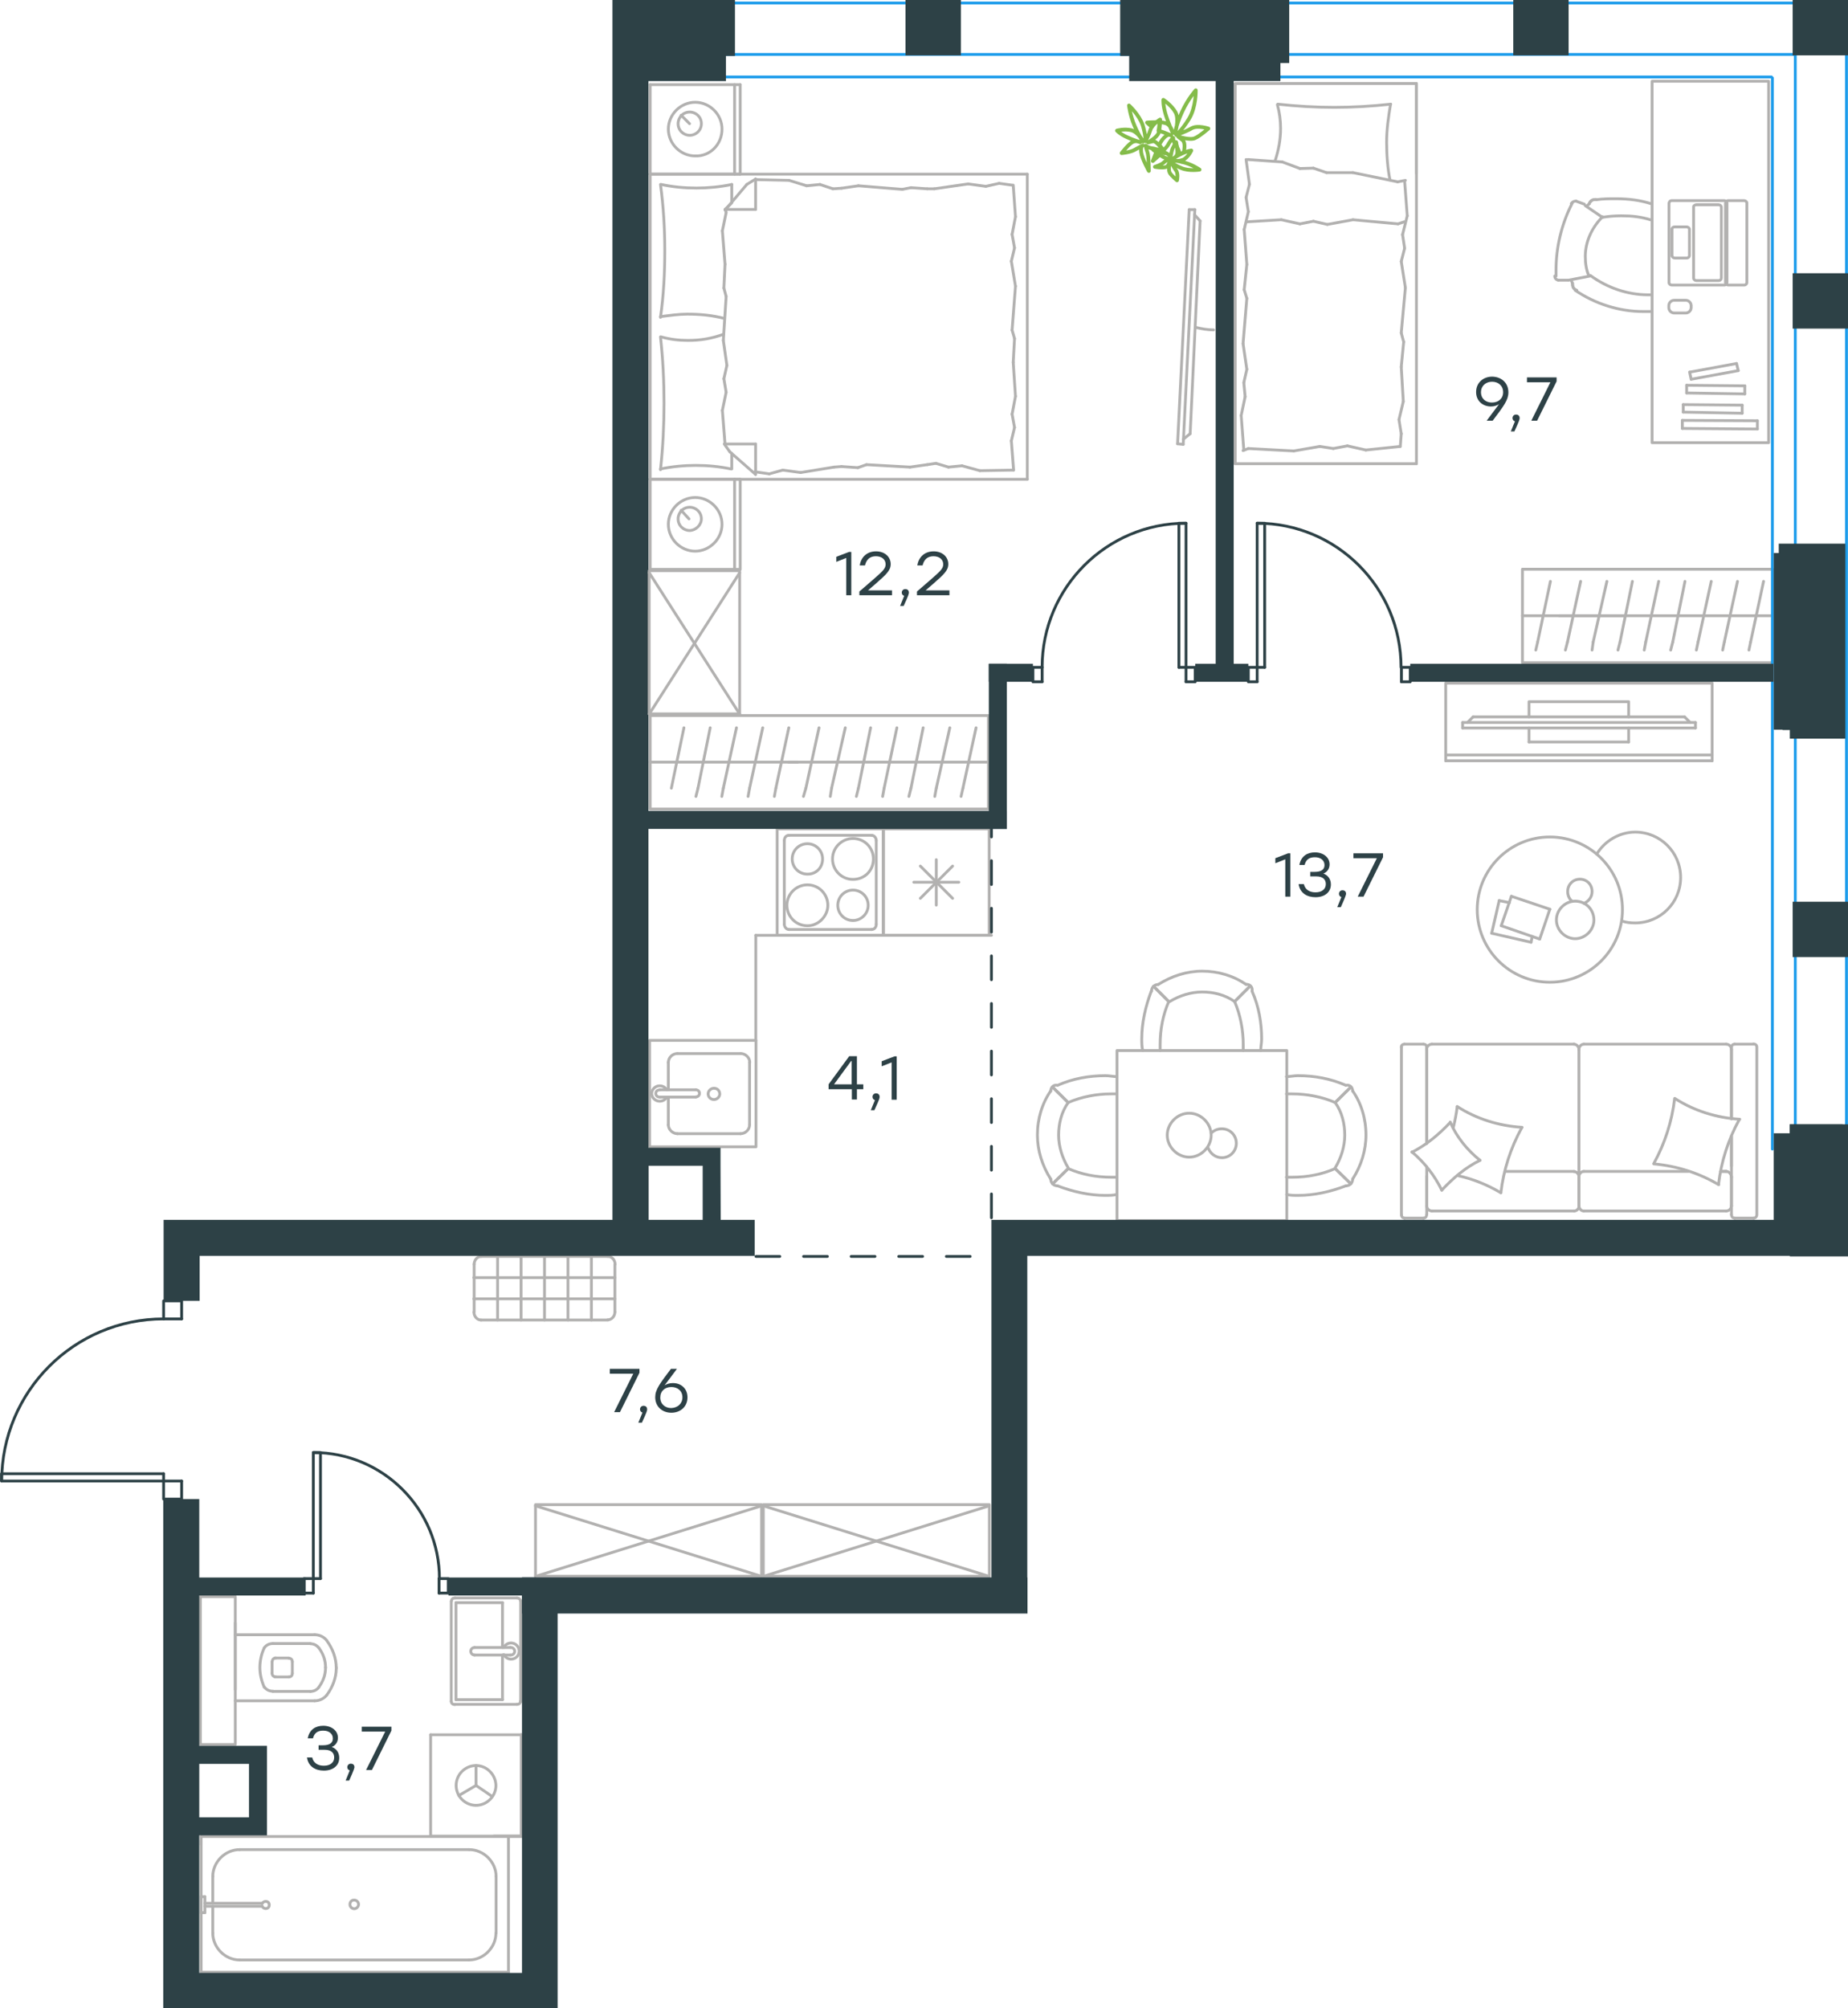 <?xml version="1.0" encoding="utf-8"?>
<!-- Generator: Adobe Illustrator 26.5.0, SVG Export Plug-In . SVG Version: 6.00 Build 0)  -->
<svg version="1.1" id="Слой_1" xmlns="http://www.w3.org/2000/svg" xmlns:xlink="http://www.w3.org/1999/xlink" x="0px" y="0px"
	 viewBox="0 0 984.9 1070" style="enable-background:new 0 0 984.9 1070;" xml:space="preserve">
<style type="text/css">
	.st0{fill:none;stroke:#B2B1B0;stroke-width:1.5;stroke-linecap:round;stroke-linejoin:round;stroke-miterlimit:22.926;}
	.st1{fill:none;stroke:#84BC4A;stroke-width:2;stroke-linecap:round;stroke-linejoin:round;stroke-miterlimit:22.926;}
	.st2{fill:none;stroke:#2D4146;stroke-width:1.5;stroke-linecap:round;stroke-linejoin:round;stroke-miterlimit:10;}
	.st3{enable-background:new    ;}
	.st4{fill:#2D4146;}
	.st5{fill:none;stroke:#1D9CEB;stroke-width:1.5;stroke-linecap:round;stroke-linejoin:round;stroke-miterlimit:22.926;}
	.st6{fill:none;stroke:#2D4146;stroke-width:1.5;stroke-linecap:round;stroke-linejoin:round;stroke-dasharray:12.684,12.684;}
</style>
<g>
	<line class="st0" x1="346.5" y1="92.8" x2="346.5" y2="45.1"/>
	<line class="st0" x1="394.5" y1="45.1" x2="394.5" y2="92.8"/>
	<line class="st0" x1="394.5" y1="92.8" x2="346.5" y2="92.8"/>
	<line class="st0" x1="346.5" y1="45.1" x2="394.5" y2="45.1"/>
	<line class="st0" x1="367.5" y1="65.9" x2="363" y2="61.4"/>
	<line class="st0" x1="391.5" y1="45.1" x2="391.5" y2="92.8"/>
	<path class="st0" d="M384.8,68.8c0-7.8-6.5-14.3-14.3-14.3s-14.3,6.5-14.3,14.3s6.5,14.3,14.3,14.3
		C378.5,83.4,384.8,76.9,384.8,68.8z"/>
	<path class="st0" d="M373.8,65.9c0-3.6-2.9-6.2-6.2-6.2c-3.6,0-6.2,2.9-6.2,6.2c0,3.6,2.9,6.2,6.2,6.2S373.8,69.5,373.8,65.9z"/>
	<line class="st0" x1="346.5" y1="255.4" x2="346.5" y2="92.8"/>
	<line class="st0" x1="390" y1="241.6" x2="390" y2="249.9"/>
	<line class="st0" x1="386.4" y1="111.6" x2="402.7" y2="111.6"/>
	<line class="st0" x1="390" y1="108.1" x2="386.4" y2="111.6"/>
	<line class="st0" x1="547.5" y1="255.4" x2="346.5" y2="255.4"/>
	<line class="st0" x1="402.7" y1="95.4" x2="402.7" y2="111.6"/>
	<line class="st0" x1="346.5" y1="92.8" x2="547.5" y2="92.8"/>
	<line class="st0" x1="402.7" y1="252.8" x2="389" y2="240.8"/>
	<line class="st0" x1="389" y1="240.8" x2="386" y2="236.6"/>
	<line class="st0" x1="390" y1="98.3" x2="390" y2="107.8"/>
	<line class="st0" x1="386.4" y1="236.6" x2="402.7" y2="236.6"/>
	<line class="st0" x1="386.4" y1="112" x2="398" y2="98.3"/>
	<line class="st0" x1="398" y1="98.3" x2="402.7" y2="95.4"/>
	<line class="st0" x1="402.7" y1="252.8" x2="402.7" y2="236.6"/>
	<line class="st0" x1="540.7" y1="180.4" x2="540" y2="193.1"/>
	<line class="st0" x1="539" y1="139.2" x2="541.2" y2="152.5"/>
	<line class="st0" x1="539.4" y1="124.9" x2="540.7" y2="132.1"/>
	<line class="st0" x1="540.7" y1="132.1" x2="539" y2="139.2"/>
	<line class="st0" x1="539.4" y1="175.9" x2="540.7" y2="180.4"/>
	<line class="st0" x1="541.2" y1="152.5" x2="539.4" y2="175.9"/>
	<line class="st0" x1="540" y1="98.7" x2="541.2" y2="115.5"/>
	<line class="st0" x1="541.2" y1="115.5" x2="539.4" y2="124.9"/>
	<line class="st0" x1="539" y1="234.9" x2="540.2" y2="250.5"/>
	<line class="st0" x1="539.4" y1="220.7" x2="540.7" y2="227.8"/>
	<line class="st0" x1="540.7" y1="227.8" x2="539" y2="234.9"/>
	<line class="st0" x1="540" y1="193.1" x2="541.2" y2="211.2"/>
	<line class="st0" x1="541.2" y1="211.2" x2="539.4" y2="220.7"/>
	<line class="st0" x1="547.5" y1="255.4" x2="547.5" y2="92.8"/>
	<path class="st0" d="M352,179.5c1.3,11.7,1.9,23.4,1.9,35.4c0,11.7-0.6,23.7-1.9,35.4"/>
	<path class="st0" d="M385.7,178.1c-6.5,2.3-12.2,3.3-19.1,3.3c-4.9,0-9.7-0.6-14.3-1.9"/>
	<path class="st0" d="M352,249.9c6.2-1.3,12.7-1.9,18.8-1.9c6.5,0,12.7,0.6,18.8,1.9"/>
	<path class="st0" d="M352,168.7c4.9-0.6,9.7-1.3,14.3-1.3c6.8,0,13.3,0.6,19.8,2.3"/>
	<line class="st0" x1="443.9" y1="100.6" x2="448.5" y2="100.3"/>
	<line class="st0" x1="429.9" y1="99" x2="437" y2="98.3"/>
	<line class="st0" x1="437" y1="98.3" x2="443.9" y2="100.6"/>
	<line class="st0" x1="402.7" y1="95.7" x2="420.5" y2="96.1"/>
	<line class="st0" x1="420.5" y1="96.1" x2="429.9" y2="99"/>
	<line class="st0" x1="485.5" y1="100" x2="494.2" y2="100.6"/>
	<line class="st0" x1="448.5" y1="100.3" x2="457.5" y2="99"/>
	<line class="st0" x1="480.9" y1="100.9" x2="485.5" y2="100"/>
	<line class="st0" x1="457.5" y1="99" x2="480.9" y2="100.9"/>
	<line class="st0" x1="494.2" y1="100.6" x2="498" y2="100.6"/>
	<line class="st0" x1="525.4" y1="99.3" x2="532.5" y2="97.7"/>
	<line class="st0" x1="532.5" y1="97.7" x2="539.7" y2="98.7"/>
	<line class="st0" x1="498" y1="100.6" x2="516" y2="98"/>
	<line class="st0" x1="516" y1="98" x2="525.4" y2="99.3"/>
	<line class="st0" x1="498.8" y1="246.9" x2="494.2" y2="247.6"/>
	<line class="st0" x1="512.7" y1="248.2" x2="505.5" y2="248.9"/>
	<line class="st0" x1="505.5" y1="248.9" x2="498.8" y2="246.9"/>
	<line class="st0" x1="540.2" y1="250.5" x2="522.2" y2="250.8"/>
	<line class="st0" x1="522.2" y1="250.8" x2="512.7" y2="248.2"/>
	<line class="st0" x1="457.2" y1="249.2" x2="448.5" y2="248.6"/>
	<line class="st0" x1="494.2" y1="247.6" x2="485" y2="248.9"/>
	<line class="st0" x1="461.8" y1="247.6" x2="457.2" y2="249.2"/>
	<line class="st0" x1="485" y1="248.9" x2="461.8" y2="247.6"/>
	<line class="st0" x1="448.5" y1="248.6" x2="444.5" y2="248.9"/>
	<line class="st0" x1="403" y1="251.5" x2="402.2" y2="251.5"/>
	<line class="st0" x1="417.2" y1="250.5" x2="410" y2="252.5"/>
	<line class="st0" x1="410" y1="252.5" x2="403" y2="251.5"/>
	<line class="st0" x1="444.5" y1="248.9" x2="426.7" y2="251.8"/>
	<line class="st0" x1="426.7" y1="251.8" x2="417.2" y2="250.5"/>
	<path class="st0" d="M352,98.3c1.6,11.7,2.3,23.4,2.3,35.4c0,11.7-0.6,23.7-2.3,35.4"/>
	<path class="st0" d="M390,98.3c-6.2,1.3-12.7,1.9-18.8,1.9c-6.5,0-12.7-0.6-18.8-1.9"/>
	<line class="st0" x1="385.8" y1="153.5" x2="386.4" y2="140.8"/>
	<line class="st0" x1="387.4" y1="194.7" x2="385.5" y2="181.4"/>
	<line class="st0" x1="387" y1="209" x2="385.8" y2="201.8"/>
	<line class="st0" x1="385.8" y1="201.8" x2="387.4" y2="194.7"/>
	<line class="st0" x1="387" y1="158" x2="385.8" y2="153.5"/>
	<line class="st0" x1="385.5" y1="181.4" x2="387" y2="158"/>
	<line class="st0" x1="386.4" y1="236.6" x2="385" y2="218.7"/>
	<line class="st0" x1="385" y1="218.7" x2="387" y2="209"/>
	<line class="st0" x1="387" y1="113.3" x2="386.8" y2="111.6"/>
	<line class="st0" x1="386.4" y1="140.8" x2="385" y2="123"/>
	<line class="st0" x1="385" y1="123" x2="387" y2="113.3"/>
	<line class="st0" x1="346.5" y1="303.4" x2="346.5" y2="255.4"/>
	<line class="st0" x1="394.5" y1="255.4" x2="394.5" y2="303.4"/>
	<line class="st0" x1="394.2" y1="303.4" x2="346.5" y2="303.4"/>
	<line class="st0" x1="346.5" y1="255.4" x2="394.2" y2="255.4"/>
	<line class="st0" x1="367.2" y1="276.5" x2="363" y2="271.9"/>
	<line class="st0" x1="391.5" y1="255.4" x2="391.5" y2="303.4"/>
	<path class="st0" d="M384.8,279.4c0-7.8-6.5-14.3-14.3-14.3s-14.3,6.5-14.3,14.3s6.5,14.3,14.3,14.3
		C378.2,293.7,384.8,287.2,384.8,279.4z"/>
	<path class="st0" d="M373.8,276.5c0-3.6-2.9-6.2-6.2-6.2c-3.6,0-6.2,2.9-6.2,6.2c0,3.6,2.9,6.2,6.2,6.2
		C370.9,282.6,373.8,279.7,373.8,276.5z"/>
</g>
<g>
	<line class="st0" x1="721.1" y1="117.1" x2="707.4" y2="119.6"/>
	<line class="st0" x1="700" y1="117.9" x2="692.8" y2="119.3"/>
	<line class="st0" x1="707.4" y1="119.6" x2="700" y2="117.9"/>
	<line class="st0" x1="748.4" y1="118.2" x2="745.1" y2="119.3"/>
	<line class="st0" x1="745.1" y1="119.3" x2="721.1" y2="117.1"/>
	<line class="st0" x1="682.9" y1="117.1" x2="664.5" y2="118.2"/>
	<line class="st0" x1="692.8" y1="119.3" x2="682.9" y2="117.1"/>
	<line class="st0" x1="664.5" y1="140.9" x2="663.1" y2="154.4"/>
	<line class="st0" x1="662.5" y1="183.1" x2="664.5" y2="196.8"/>
	<line class="st0" x1="662.9" y1="203.9" x2="663.6" y2="211.4"/>
	<line class="st0" x1="664.5" y1="196.8" x2="662.9" y2="203.9"/>
	<line class="st0" x1="663.1" y1="154.4" x2="664.5" y2="159"/>
	<line class="st0" x1="664.5" y1="159" x2="662.5" y2="183.1"/>
	<line class="st0" x1="661.5" y1="221.4" x2="662.9" y2="239.8"/>
	<line class="st0" x1="663.6" y1="211.4" x2="661.5" y2="221.4"/>
	<line class="st0" x1="664.1" y1="105.2" x2="665.3" y2="112.8"/>
	<line class="st0" x1="663.1" y1="122.3" x2="664.5" y2="140.9"/>
	<line class="st0" x1="665.3" y1="112.8" x2="663.1" y2="122.3"/>
	<line class="st0" x1="746.8" y1="195.5" x2="748.1" y2="182.2"/>
	<line class="st0" x1="749" y1="153.3" x2="746.8" y2="139.3"/>
	<line class="st0" x1="748.6" y1="132.3" x2="747.5" y2="125"/>
	<line class="st0" x1="746.8" y1="139.3" x2="748.6" y2="132.3"/>
	<line class="st0" x1="748.1" y1="182.2" x2="746.8" y2="177.4"/>
	<line class="st0" x1="746.8" y1="177.4" x2="749" y2="153.3"/>
	<line class="st0" x1="750" y1="115" x2="748.6" y2="96.6"/>
	<line class="st0" x1="747.5" y1="125" x2="750" y2="115"/>
	<line class="st0" x1="746.8" y1="231.1" x2="745.6" y2="223.6"/>
	<line class="st0" x1="746.3" y1="237.9" x2="746.8" y2="231.1"/>
	<line class="st0" x1="747.9" y1="213.9" x2="746.8" y2="195.5"/>
	<line class="st0" x1="745.6" y1="223.6" x2="747.9" y2="213.9"/>
	<line class="st0" x1="658.3" y1="247.1" x2="754.9" y2="247.1"/>
	<polyline class="st0" points="658.3,247.1 658.3,44.5 754.9,44.5 754.9,247.1 	"/>
	<line class="st0" x1="689.5" y1="240.3" x2="703.4" y2="237.9"/>
	<line class="st0" x1="710.6" y1="239" x2="718.1" y2="237.6"/>
	<line class="st0" x1="703.4" y1="237.9" x2="710.6" y2="239"/>
	<line class="st0" x1="662.5" y1="240.1" x2="665.3" y2="239"/>
	<line class="st0" x1="665.3" y1="239" x2="689.5" y2="240.3"/>
	<line class="st0" x1="727.9" y1="239.8" x2="746.3" y2="237.9"/>
	<line class="st0" x1="718.1" y1="237.6" x2="727.9" y2="239.8"/>
	<line class="st0" x1="664.1" y1="85" x2="665.9" y2="98.2"/>
	<line class="st0" x1="665.9" y1="98.2" x2="664.1" y2="105.2"/>
	<line class="st0" x1="721.1" y1="92" x2="707" y2="92"/>
	<line class="st0" x1="700" y1="89.6" x2="692.8" y2="89.8"/>
	<line class="st0" x1="707" y1="92" x2="700" y2="89.6"/>
	<line class="st0" x1="749" y1="96.1" x2="744.9" y2="96.9"/>
	<line class="st0" x1="744.9" y1="96.9" x2="721.1" y2="92"/>
	<line class="st0" x1="683.4" y1="86.3" x2="665" y2="85"/>
	<line class="st0" x1="692.8" y1="89.8" x2="683.4" y2="86.3"/>
	<line class="st0" x1="754.9" y1="92.3" x2="754.9" y2="44.5"/>
	<path class="st0" d="M681,55.5c10,1.1,19.9,1.7,30.1,1.7c10,0,20.2-0.6,30.1-1.7"/>
	<path class="st0" d="M679.5,85.9c1.9-5.7,3-11.5,3-17.5c0-4.3-0.6-8.6-1.7-12.6"/>
	<path class="st0" d="M741.1,55.5c-1.1,6.6-2.1,13.6-2.1,20.2c0,7,0.6,14.4,1.8,20.2"/>
</g>
<g>
	<rect x="880.5" y="43.3" class="st0" width="62.1" height="192.6"/>
	<line class="st0" x1="830.5" y1="149.3" x2="835.6" y2="149.3"/>
	<line class="st0" x1="844.4" y1="108.8" x2="840" y2="107.2"/>
	<line class="st0" x1="854" y1="115.8" x2="844.9" y2="109.6"/>
	<line class="st0" x1="847.4" y1="147.1" x2="836" y2="149.3"/>
	<path class="st0" d="M854,115.8c3.2-0.5,6.5-0.8,10-0.8c5.7,0,10.5,0.5,15.9,2.2"/>
	<path class="st0" d="M879.8,166h-4.1c-12.7,0-25.4-4-36.2-11.3"/>
	<path class="st0" d="M880,157.1h-1.6c-11.1,0-21.9-3.8-30.8-10.3"/>
	<path class="st0" d="M846.8,146.9c-1.4-3-1.9-6.7-1.9-10.3c0-7.8,3.5-15.4,9.2-21.1"/>
	<path class="st0" d="M850.9,106.4c3.5-0.5,6.8-0.5,10.3-0.5c6.8,0,13,0.8,18.9,2.7"/>
	<path class="st0" d="M837.9,150.6c-0.3-0.5-0.3-0.8-0.5-1.3"/>
	<path class="st0" d="M829.3,147.1v-3.2c0-12.4,3-24.6,8.6-35.6"/>
	<path class="st0" d="M837.4,108.5c0.5-0.8,1.4-1.3,2.2-1.3h0.5"/>
	<path class="st0" d="M830.5,149.3c-1.4-0.3-1.9-1.3-1.9-2.2"/>
	<path class="st0" d="M845.6,109.9c0.5-0.5,0.8-0.8,1.4-1.3"/>
	<path class="st0" d="M840.3,154.7c-1.4-0.5-2.2-1.6-2.2-3.2V151"/>
	<path class="st0" d="M847,108.5c0.5-1.3,1.6-2.2,3.2-2.2h0.5"/>
	<path class="st0" d="M847,108.5c0.5-1.3,1.6-2.2,3.2-2.2h0.5"/>
	<path class="st0" d="M840.3,154.7c-1.4-0.5-2.2-1.6-2.2-3.2V151"/>
	<path class="st0" d="M921,106.9h8.6c0.5,0,1.4,0.5,1.4,1.3v42.4c0,0.5-0.5,1.3-1.4,1.3H921c-0.5,0-1.4-0.5-1.4-1.3v-42.4
		C920,107.2,920.5,106.9,921,106.9z"/>
	<path class="st0" d="M904,109.1h12c0.5,0,1.4,0.5,1.4,1.3v37.8c0,0.5-0.5,1.3-1.4,1.3h-12c-0.5,0-1.4-0.5-1.4-1.3v-38.1
		C902.6,109.6,903.5,109.1,904,109.1z"/>
	<path class="st0" d="M892.5,120.9h6.5c0.5,0,1.4,0.5,1.4,1.3v14c0,0.5-0.5,1.3-1.4,1.3h-6.5c-0.5,0-1.4-0.5-1.4-1.3v-14
		C891,121.5,891.6,120.9,892.5,120.9z"/>
	<path class="st0" d="M890.9,106.9H919c0.5,0,1.4,0.5,1.4,1.3v42.4c0,0.5-0.5,1.3-1.4,1.3h-28.1c-0.5,0-1.4-0.5-1.4-1.3v-42.4
		C889.8,107.2,890.3,106.9,890.9,106.9z"/>
	<line class="st0" x1="900.5" y1="198.3" x2="925.5" y2="193.7"/>
	<line class="st0" x1="929.9" y1="205.6" x2="929.9" y2="209.9"/>
	<line class="st0" x1="929.9" y1="209.9" x2="898.9" y2="209.4"/>
	<line class="st0" x1="898.9" y1="205.3" x2="929.9" y2="205.6"/>
	<line class="st0" x1="901.3" y1="202.1" x2="900.5" y2="198.3"/>
	<line class="st0" x1="898.9" y1="209.4" x2="898.9" y2="205.3"/>
	<line class="st0" x1="926.4" y1="197.5" x2="901.3" y2="202.1"/>
	<line class="st0" x1="925.5" y1="193.7" x2="926.4" y2="197.5"/>
	<line class="st0" x1="928.5" y1="215.9" x2="928.5" y2="220.2"/>
	<line class="st0" x1="928.5" y1="220.2" x2="897.1" y2="219.6"/>
	<line class="st0" x1="897.1" y1="215.6" x2="928.5" y2="215.9"/>
	<line class="st0" x1="897.1" y1="219.6" x2="897.1" y2="215.6"/>
	<line class="st0" x1="936.6" y1="224.2" x2="936.6" y2="228.6"/>
	<line class="st0" x1="936.6" y1="228.6" x2="896.6" y2="228.3"/>
	<line class="st0" x1="896.6" y1="224" x2="936.6" y2="224.2"/>
	<line class="st0" x1="896.6" y1="228.3" x2="896.6" y2="224"/>
	<path class="st0" d="M901.3,162.9v1c0,1.6-1.3,2.9-2.9,2.9h-6.1c-1.6,0-2.9-1.3-2.9-2.9v-1c0-1.6,1.3-2.9,2.9-2.9h6.1
		C900,160,901.3,161.3,901.3,162.9z"/>
</g>
<g>
	<line class="st0" x1="899.9" y1="624.2" x2="844.1" y2="624.2"/>
	<line class="st0" x1="748.5" y1="556.4" x2="758.6" y2="556.4"/>
	<line class="st0" x1="763.1" y1="556.4" x2="839" y2="556.4"/>
	<line class="st0" x1="922.8" y1="605.5" x2="922.8" y2="621.4"/>
	<line class="st0" x1="922.8" y1="559.2" x2="922.8" y2="596.2"/>
	<line class="st0" x1="760.4" y1="559.2" x2="760.4" y2="609.3"/>
	<line class="st0" x1="841.5" y1="626.8" x2="841.5" y2="642.7"/>
	<line class="st0" x1="839" y1="624.2" x2="802" y2="624.2"/>
	<line class="st0" x1="934.6" y1="649.1" x2="924.5" y2="649.1"/>
	<line class="st0" x1="841.5" y1="642.7" x2="841.5" y2="626.8"/>
	<line class="st0" x1="763.1" y1="645.3" x2="839" y2="645.3"/>
	<line class="st0" x1="760.4" y1="609.3" x2="760.4" y2="558.1"/>
	<line class="st0" x1="844.1" y1="556.4" x2="920" y2="556.4"/>
	<line class="st0" x1="924.5" y1="556.4" x2="934.6" y2="556.4"/>
	<line class="st0" x1="920" y1="624.2" x2="917" y2="624.2"/>
	<line class="st0" x1="922.8" y1="647.2" x2="922.8" y2="605.5"/>
	<line class="st0" x1="920" y1="624.2" x2="917" y2="624.2"/>
	<line class="st0" x1="922.8" y1="642.7" x2="922.8" y2="626.8"/>
	<line class="st0" x1="841.5" y1="642.7" x2="841.5" y2="626.8"/>
	<line class="st0" x1="844.1" y1="645.3" x2="920" y2="645.3"/>
	<line class="st0" x1="922.8" y1="596.2" x2="922.8" y2="558.1"/>
	<line class="st0" x1="746.9" y1="647.2" x2="746.9" y2="558.1"/>
	<line class="st0" x1="758.6" y1="649.1" x2="748.5" y2="649.1"/>
	<line class="st0" x1="760.4" y1="621.7" x2="760.4" y2="647.2"/>
	<line class="st0" x1="841.5" y1="626.8" x2="841.5" y2="559.2"/>
	<line class="st0" x1="760.4" y1="626.8" x2="760.4" y2="642.7"/>
	<path class="st0" d="M922.8,647.2c0,1.4,0.9,1.9,1.7,1.9"/>
	<path class="st0" d="M760.4,558.1c0-1.2-0.9-1.7-1.7-1.7"/>
	<path class="st0" d="M758.6,649.1c1.2,0,1.7-0.9,1.7-1.7"/>
	<path class="st0" d="M844.1,624.2c-1.3,0-2.6,1.2-2.6,2.8"/>
	<path class="st0" d="M760.4,642.7c0,1.3,1.2,2.6,2.8,2.6"/>
	<path class="st0" d="M920,645.3c1.4,0,2.8-1.2,2.8-2.8"/>
	<path class="st0" d="M844.1,556.4c-1.3,0-2.6,1.2-2.6,2.8"/>
	<path class="st0" d="M841.5,642.5c0,1.4,1.1,2.8,2.6,2.8"/>
	<path class="st0" d="M841.5,559.2c0-1.4-1.2-2.8-2.8-2.8"/>
	<path class="st0" d="M934.6,649.1c1.2,0,1.7-1,1.7-1.7V558c0-1.2-0.9-1.7-1.7-1.7"/>
	<path class="st0" d="M839,645.3c1.3,0,2.6-1.2,2.6-2.8"/>
	<path class="st0" d="M748.5,556.4c-1.2,0-1.7,0.9-1.7,1.7"/>
	<path class="st0" d="M922.8,559.2c0-1.4-1.2-2.8-2.8-2.8"/>
	<path class="st0" d="M924.5,556.4c-1.2,0-1.7,0.9-1.7,1.7"/>
	<path class="st0" d="M763.1,556.4c-1.4,0-2.8,1.2-2.8,2.8"/>
	<path class="st0" d="M922.8,627.4c0-1.6-1.2-3.2-2.8-3.2"/>
	<path class="st0" d="M841.5,627.1c0-1.4-1.1-2.8-2.6-2.8"/>
	<path class="st0" d="M746.9,647.2c0,1.4,0.9,1.9,1.7,1.9"/>
	<path class="st0" d="M881.4,620c5.9-10.7,9.7-22.5,11.1-34.6"/>
	<path class="st0" d="M752.5,614c7.8-4,14.4-9.5,20.4-15.9"/>
	<path class="st0" d="M772.9,597.9c3.3,7.8,9,14.9,15.9,20.4"/>
	<path class="st0" d="M892.6,585.3c10.2,6.6,22.3,10.4,34.6,11.1"/>
	<path class="st0" d="M811,601c-5.9,10.7-9.7,22.5-11.1,34.6"/>
	<path class="st0" d="M799.9,635.6c-7.3-4.3-14.9-7.4-23.2-9.2"/>
	<path class="st0" d="M776.6,589.6c10.2,6.6,22.3,10.4,34.6,11.1"/>
	<path class="st0" d="M927,596.5c-5.9,10.7-9.7,22.5-11.1,34.6"/>
	<path class="st0" d="M916,631.3c-10.4-6.2-22.3-10-34.6-11.1"/>
	<path class="st0" d="M788.8,618.3c-7.8,3.8-14.4,9.5-20.4,15.9"/>
	<path class="st0" d="M774.5,601c0.9-3.6,1.7-7.6,2.1-11.1"/>
	<path class="st0" d="M768.4,634.2c-3.8-7.8-9.2-14.7-15.9-20.4"/>
</g>
<g>
	<line class="st0" x1="795" y1="497.3" x2="799" y2="479.9"/>
	<line class="st0" x1="799" y1="479.9" x2="804.5" y2="481"/>
	<line class="st0" x1="816.6" y1="499" x2="816" y2="502.1"/>
	<line class="st0" x1="816" y1="502.1" x2="795" y2="497.3"/>
	<line class="st0" x1="800.1" y1="493.3" x2="805.5" y2="477.6"/>
	<line class="st0" x1="805.5" y1="477.6" x2="826" y2="484.5"/>
	<line class="st0" x1="826" y1="484.5" x2="820.6" y2="500.4"/>
	<line class="st0" x1="820.6" y1="500.4" x2="800.1" y2="493.3"/>
	<ellipse class="st0" cx="826" cy="484.7" rx="38.7" ry="38.7"/>
	<path class="st0" d="M839.5,480.2c-5.4,0-10,4.6-10,10s4.6,10,10,10s10-4.6,10-10C849.4,484.5,845.1,480.2,839.5,480.2z"/>
	<path class="st0" d="M837.8,480.2c-1.4-1.1-2.3-3.1-2.3-5.1c0-3.7,2.8-6.6,6.5-6.6s6.5,2.8,6.5,6.6c0,2.8-1.7,5.1-4.3,6.3"/>
	<path class="st0" d="M851,455.1c4.3-7.1,12.2-11.7,20.5-11.7c13.4,0,24.2,10.8,24.2,24.2c0,13.4-10.8,24.2-24.2,24.2
		c-2.4,0-4.7-0.2-7.1-1"/>
</g>
<g>
	<g>
		<line class="st0" x1="770.5" y1="402.3" x2="912.5" y2="402.3"/>
		<polyline class="st0" points="912.5,405.4 912.5,364 770.5,364 770.5,405.4 		"/>
		<line class="st0" x1="770.5" y1="405.4" x2="912.5" y2="405.4"/>
	</g>
	<g>
		<polyline class="st0" points="868,382 868,373.9 814.9,373.9 814.9,382 		"/>
		<line class="st0" x1="814.9" y1="387.9" x2="814.9" y2="395.4"/>
		<line class="st0" x1="814.9" y1="395.4" x2="868" y2="395.4"/>
		<line class="st0" x1="868" y1="395.4" x2="868" y2="387.9"/>
		<line class="st0" x1="779.5" y1="387.9" x2="779.5" y2="385"/>
		<line class="st0" x1="897.8" y1="382" x2="900.8" y2="385"/>
		<line class="st0" x1="782.1" y1="385" x2="785.1" y2="382"/>
		<line class="st0" x1="903.6" y1="385" x2="779.5" y2="385"/>
		<line class="st0" x1="779.5" y1="387.9" x2="903.6" y2="387.9"/>
		<line class="st0" x1="903.6" y1="387.9" x2="903.6" y2="385"/>
		<line class="st0" x1="785.1" y1="382" x2="897.8" y2="382"/>
	</g>
</g>
<g>
	<path class="st0" d="M637,174.4c3.3,0.8,6.6,1.4,9.8,1.4"/>
	<line class="st0" x1="630.6" y1="236.8" x2="636.8" y2="111.7"/>
	<line class="st0" x1="633.8" y1="111.7" x2="627.6" y2="236.5"/>
	<line class="st0" x1="627.6" y1="236.5" x2="630.6" y2="236.8"/>
	<line class="st0" x1="639.6" y1="117.7" x2="634.3" y2="231.1"/>
	<line class="st0" x1="636.6" y1="114.4" x2="639.6" y2="117.7"/>
	<line class="st0" x1="634.3" y1="231.1" x2="630.6" y2="234.1"/>
	<line class="st0" x1="633.8" y1="111.7" x2="636.8" y2="111.7"/>
</g>
<g>
	<line class="st0" x1="527.2" y1="441.7" x2="527.2" y2="498.4"/>
	<line class="st0" x1="499" y1="458.1" x2="499" y2="482.3"/>
	<line class="st0" x1="490.5" y1="478.7" x2="507.7" y2="461.5"/>
	<line class="st0" x1="490.5" y1="461.5" x2="507.7" y2="478.7"/>
	<line class="st0" x1="487" y1="470.1" x2="511" y2="470.1"/>
	<line class="st0" x1="527.2" y1="498.4" x2="470.7" y2="498.4"/>
	<line class="st0" x1="470.7" y1="441.7" x2="470.7" y2="498.4"/>
	<line class="st0" x1="527.2" y1="441.7" x2="470.7" y2="441.7"/>
</g>
<g>
	<rect x="346.2" y="554.4" class="st0" width="56.7" height="56.7"/>
	<line class="st0" x1="370.8" y1="580.7" x2="351.7" y2="580.7"/>
	<line class="st0" x1="356.2" y1="584.6" x2="356.2" y2="599.4"/>
	<line class="st0" x1="399.5" y1="599.4" x2="399.5" y2="566.1"/>
	<line class="st0" x1="356.2" y1="566.1" x2="356.2" y2="580.7"/>
	<line class="st0" x1="394.8" y1="561.4" x2="361" y2="561.4"/>
	<line class="st0" x1="351.7" y1="584.6" x2="370.8" y2="584.6"/>
	<line class="st0" x1="361" y1="604.1" x2="394.8" y2="604.1"/>
	<path class="st0" d="M370.8,580.7L370.8,580.7c1.1,0,2,0.8,2,1.9c0,1.1-0.8,1.9-2,1.9"/>
	<path class="st0" d="M361,604.1c-2.5,0-4.8-2.2-4.8-4.7"/>
	<path class="st0" d="M355.4,584.6c-0.8,1.4-2.2,2.2-3.9,2.2c-2.2,0-4.2-1.9-4.2-4.1c0-2.2,2-4.1,4.2-4.1c1.7,0,3.1,0.8,3.9,2.2"/>
	<path class="st0" d="M394.8,561.4c2.5,0,4.8,2.2,4.8,4.7"/>
	<path class="st0" d="M356.2,566.1c0-2.5,2.2-4.7,4.8-4.7"/>
	<path class="st0" d="M399.5,599.4c0,2.5-2.2,4.7-4.8,4.7"/>
	<path class="st0" d="M351.7,584.6h-0.2c-1.1,0-2-0.8-2-1.9c0-1.1,0.8-1.9,2-1.9h0.3"/>
	<path class="st0" d="M380.5,579.9c-1.7,0-3.1,1.4-3.1,3c0,1.7,1.4,3,3.1,3s3.1-1.4,3.1-3C383.5,581,382.2,579.9,380.5,579.9z"/>
</g>
<g>
	<path class="st0" d="M438.4,457.7c0-4.5-3.6-8.1-8.1-8.1s-8.1,3.6-8.1,8.1s3.6,8.1,8.1,8.1C434.8,465.9,438.4,462.5,438.4,457.7z"
		/>
	<path class="st0" d="M441.2,482.4c0-5.9-4.7-10.9-10.9-10.9c-5.9,0-10.9,4.8-10.9,10.9c0,5.9,4.7,10.9,10.9,10.9
		C436,493.4,441.2,488.3,441.2,482.4z"/>
	<path class="st0" d="M462.7,482.4c0-4.5-3.6-8.1-8.1-8.1s-8.1,3.6-8.1,8.1s3.6,8.1,8.1,8.1C459,490.5,462.7,486.9,462.7,482.4z"/>
	<path class="st0" d="M465.5,457.7c0-5.9-4.7-10.9-10.9-10.9c-5.9,0-10.9,4.8-10.9,10.9c0,5.9,4.7,10.9,10.9,10.9
		S465.5,463.9,465.5,457.7z"/>
	<line class="st0" x1="418" y1="492.5" x2="418" y2="447.9"/>
	<line class="st0" x1="464.5" y1="495.3" x2="420.5" y2="495.3"/>
	<line class="st0" x1="467" y1="447.9" x2="467" y2="492.5"/>
	<line class="st0" x1="420.5" y1="445.1" x2="464.5" y2="445.1"/>
	<path class="st0" d="M467,492.5L467,492.5c0,1.7-1.1,2.8-2.5,2.8"/>
	<path class="st0" d="M418,447.9L418,447.9c0-1.7,1.1-2.8,2.5-2.8"/>
	<path class="st0" d="M420.5,495.3L420.5,495.3c-1.4,0-2.5-1.4-2.5-2.8"/>
	<path class="st0" d="M464.5,445.1L464.5,445.1c1.4,0,2.5,1.4,2.5,2.8"/>
	<rect x="414.2" y="441.7" class="st0" width="56.7" height="56.7"/>
</g>
<line class="st0" x1="402.8" y1="554.4" x2="402.8" y2="498.4"/>
<line class="st0" x1="528.4" y1="498.4" x2="402.8" y2="498.4"/>
<line class="st0" x1="528.4" y1="420.9" x2="528.4" y2="363.3"/>
<g>
	<rect x="595.3" y="559.8" class="st0" width="90.5" height="90.6"/>
	<path class="st0" d="M711.6,587.5c3.6,5.1,5.1,11.2,5.1,17.4c0,6.1-2,12.2-5.1,17.4"/>
	<path class="st0" d="M685.6,573.7c2,0,4.1-0.5,6.1-0.5c8.7,0,17.3,1.5,25.5,5.1"/>
	<path class="st0" d="M717.3,631.9c-8.2,3.1-16.8,5.1-25.5,5.1c-2,0-4.1,0-6.1-0.5"/>
	<path class="st0" d="M685.6,582.9c1,0,2,0,3.1,0c7.6,0,15.8,1.5,22.9,4.6"/>
	<path class="st0" d="M711.6,622.7c-7.1,3.1-14.8,4.6-22.9,4.6c-1,0-2,0-3.1,0"/>
	<path class="st0" d="M720.9,581.3c4.6,6.6,7.1,14.8,7.1,23.5c0,8.2-2.5,16.3-7.1,23.5"/>
	<line class="st0" x1="711.6" y1="587.5" x2="719.9" y2="579.3"/>
	<line class="st0" x1="711.6" y1="622.7" x2="719.9" y2="630.8"/>
	<line class="st0" x1="711.6" y1="587.5" x2="719.9" y2="579.3"/>
	<line class="st0" x1="711.6" y1="622.7" x2="719.9" y2="630.8"/>
	<path class="st0" d="M720.9,628.3c0,2-1.5,3.6-3.6,3.6"/>
	<path class="st0" d="M717.3,578.3c2-0.4,3.6,1,3.6,3.1"/>
	<path class="st0" d="M569.3,587.5c-3.6,5.1-5.1,11.2-5.1,17.4c0,6.1,2,12.2,5.1,17.4"/>
	<path class="st0" d="M595.3,573.7c-2,0-4.1-0.5-6.1-0.5c-8.7,0-17.3,1.5-25.5,5.1"/>
	<path class="st0" d="M563.6,631.9c8.2,3.1,16.8,5.1,25.5,5.1c2,0,4.1,0,6.1-0.5"/>
	<path class="st0" d="M595.3,582.9c-1,0-2,0-3.1,0c-7.6,0-15.8,1.5-22.9,4.6"/>
	<path class="st0" d="M569.3,622.7c7.1,3.1,14.8,4.6,22.9,4.6c1,0,2,0,3.1,0"/>
	<path class="st0" d="M560,581.3c-4.6,6.6-7.1,14.8-7.1,23.5c0,8.2,2.5,16.3,7.1,23.5"/>
	<line class="st0" x1="569.3" y1="587.5" x2="561" y2="579.3"/>
	<line class="st0" x1="569.3" y1="622.7" x2="561" y2="630.8"/>
	<line class="st0" x1="569.3" y1="587.5" x2="561" y2="579.3"/>
	<line class="st0" x1="569.3" y1="622.7" x2="561" y2="630.8"/>
	<path class="st0" d="M560,628.3c0,2,1.5,3.6,3.6,3.6"/>
	<path class="st0" d="M563.6,578.3c-2-0.4-3.6,1-3.6,3.1"/>
	<path class="st0" d="M658,533.7c-5.1-3.6-11.2-5.1-17.3-5.1s-12.2,2-17.3,5.1"/>
	<path class="st0" d="M671.9,559.8c0-2,0.5-4.1,0.5-6.1c0-8.7-1.5-17.4-5.1-25.5"/>
	<path class="st0" d="M613.6,528.1c-3.1,8.2-5.1,16.8-5.1,25.5c0,2,0,4.1,0.5,6.1"/>
	<path class="st0" d="M662.6,559.8c0-1,0-2,0-3.1c0-7.7-1.5-15.8-4.6-23"/>
	<path class="st0" d="M622.9,533.7c-3.1,7.1-4.6,14.8-4.6,23c0,1,0,2,0,3.1"/>
	<path class="st0" d="M664.1,524.6c-6.6-4.6-14.8-7.1-23.4-7.1c-8.2,0-16.3,2.6-23.4,7.1"/>
	<line class="st0" x1="658" y1="533.7" x2="666.1" y2="525.6"/>
	<line class="st0" x1="622.9" y1="533.7" x2="614.8" y2="525.6"/>
	<line class="st0" x1="658" y1="533.7" x2="666.1" y2="525.6"/>
	<line class="st0" x1="622.9" y1="533.7" x2="614.8" y2="525.6"/>
	<path class="st0" d="M617.3,524.6c-2,0-3.6,1.5-3.6,3.6"/>
	<path class="st0" d="M667.3,528.1c0.4-2-1-3.6-3.1-3.6"/>
	<path class="st0" d="M622.1,604.9c0,6.3,5.4,11.7,11.7,11.7s11.7-5.4,11.7-11.7s-5.4-11.7-11.7-11.7
		C627.3,593.2,622.1,598.7,622.1,604.9z"/>
	<path class="st0" d="M645.5,603.8c1.4-1.4,3.4-2.3,5.7-2.3c4.3,0,7.7,3.4,7.7,7.7s-3.4,7.7-7.7,7.7c-3.4,0-6.3-2.3-7.4-5.4"/>
</g>
<g>
	<path class="st1" d="M626.9,71.9c0,0,3-2.4,6.8-8.6s3.6-15.2,3.6-15.2s-4.1,4.5-7.3,11.5s-3.8,11.5-3.8,11.5s2.4-7,0.4-11.1
		c-2.3-4.1-6.6-6.8-6.6-6.8s-0.2,2.8,1.1,7.3s3.9,10.3,3.9,10.3s-0.8-4.1-3.6-5.1c-0.7-0.2-2.1-0.6-3.4-0.6
		c-0.2,1.3-0.2,3.2-0.6,4.5c0.2,0.2,0.6,0.2,0.6,0.2c3,0.9,6.2,2.4,6.2,2.4s-1.5-1.5-4.1,1.5c-0.8,0.8-1.5,2.1-2.3,3.4
		c0.7,0.9,1.7,2.3,2.3,3c1.3-1.3,2.4-2.6,2.8-3.6c1.5-2.6,2.4-3,2.4-3s-0.2,1.3,0.8,3c0.4-0.6,0.6-0.8,0.6-0.8s0.2,1.1,0.6,2.6
		c0.6,1.1,1.1,2.4,1.5,3.9c0.6-0.4,1.1-0.6,1.9-0.9l0.2-0.2c0.6-2.6,0.6-5.4-0.6-6.4l-2.4-1.9c0,0,6.4,2.1,9,0.8
		c2.6-1.1,7.1-5.1,7.1-5.1s-5.6-1.9-8.8-0.2C631.6,70.4,626.9,71.9,626.9,71.9z M616,65.1c-2.4,0-4.7,0.2-4.7,0.2s1.1,1.1,2.6,2.3
		C614.5,66.4,615,65.7,616,65.1z M616.9,79.6c-0.2,0.2-0.2,0.6-0.4,0.8c0.8,0.2,1.9,0.6,2.8,0.8l0.2-0.2C619,80.5,618,80,616.9,79.6
		z M616.1,81.3c-0.9,2.4-1.7,4.5-1.7,4.5s1.7-1.5,3.6-3.2C617.5,82.2,616.6,81.7,616.1,81.3z M629.5,85.6c0,0.2,0.2,0.6,0.2,0.6h0.2
		c0-0.2,0.2-0.4,0.2-0.8C629.6,85.6,629.6,85.6,629.5,85.6z"/>
	<path class="st1" d="M610.5,75.3c0,0,0.2-3-1.5-8.6c-1.9-5.6-7.3-10.5-7.3-10.5s0.6,5.3,3,10.9s4.5,8.3,4.5,8.3s-2.4-4.9-6.2-6
		c-3.8-0.9-7.7,0.2-7.7,0.2s1.5,1.7,5.1,3.4c3.6,1.7,7.3,2.8,7.3,2.8s-1.9-1.1-3.9-0.2c-2.3,1.1-6,6-6,6s4.5-0.4,6.8-1.7
		c2.3-1.3,4.5-2.4,4.5-2.4s-1.3,0.2-0.9,3.6s4.1,10,4.1,10s0-7.9-0.8-10.1c-0.8-2.3-0.9-3.4-0.9-3.4s1.5,1.3,3.9,1.5
		c1.9,0.2,4.1,1.7,5.6,2.4c0.2,0.2,0.6,0.2,0.6,0.2c-0.8-1.3-4.1-6.9-6.4-6.4l-2.4,0.6c0,0,4.9-2.8,5.6-5.1c0.8-2.3,0.8-7.1,0.8-7.1
		s-4.1,2.4-5.1,5.3C612.4,71.7,610.5,75.3,610.5,75.3z"/>
	<path class="st1" d="M624.1,86.4c0,0,1.5,1.5,5.6,3.2s9.6,0.8,9.6,0.8s-3.2-2.3-7.5-3.6c-4.5-1.3-6.9-1.3-6.9-1.3s3.9,0.9,6.4-0.8
		c2.4-1.7,3.6-4.5,3.6-4.5s-1.7,0.2-4.3,1.3c-2.6,1.1-5.1,2.8-5.1,2.8s1.5-0.6,1.9-2.3c0.4-1.7-0.6-6.2-0.6-6.2s-1.9,2.8-2.3,4.7
		c-0.4,1.9-0.8,3.8-0.8,3.8s0.6-0.8-1.5-2.3s-7.7-2.3-7.7-2.3s4.5,3.8,6.2,4.3c1.7,0.6,2.3,1.1,2.3,1.1s-1.5,0.2-2.8,1.5
		s-4.7,2.3-4.7,2.3s6,1.1,6.9-0.6l0.9-1.7c0,0-0.8,4.1,0.2,5.6c0.9,1.5,3.8,3.9,3.8,3.9s0.8-3.6-0.6-5.4
		C625.5,89,624.1,86.4,624.1,86.4z"/>
</g>
<g>
	<rect x="406.8" y="801.8" class="st0" width="120.5" height="38.1"/>
	<line class="st0" x1="406.8" y1="840" x2="527.2" y2="802.4"/>
	<line class="st0" x1="406.8" y1="802.4" x2="527.2" y2="840"/>
</g>
<g>
	<rect x="285.4" y="801.8" class="st0" width="120.5" height="38.1"/>
	<line class="st0" x1="285.4" y1="840" x2="405.9" y2="802.4"/>
	<line class="st0" x1="285.4" y1="802.4" x2="405.9" y2="840"/>
</g>
<g>
	<line class="st2" x1="87.2" y1="785.3" x2="87.2" y2="789.2"/>
	<line class="st2" x1="96.8" y1="789.2" x2="87.2" y2="789.2"/>
	<line class="st2" x1="87.2" y1="702.8" x2="96.8" y2="702.8"/>
	<polyline class="st2" points="87.2,785.3 0.8,785.3 0.8,789.2 87.2,789.2 	"/>
	<polyline class="st2" points="87.2,789.2 87.2,798.8 96.8,798.8 96.8,789.2 	"/>
	<polyline class="st2" points="87.2,702.8 87.2,693.2 96.8,693.2 96.8,702.8 	"/>
	<path class="st2" d="M87.2,702.8c-47.7,0-86.3,38.7-86.3,86.4"/>
	<line class="st2" x1="170.8" y1="841.2" x2="167" y2="841.2"/>
	<line class="st2" x1="167" y1="848.9" x2="167" y2="841.2"/>
	<line class="st2" x1="234" y1="841.2" x2="234" y2="848.9"/>
	<polyline class="st2" points="170.8,841.2 170.8,774 167,774 167,841.2 	"/>
	<polyline class="st2" points="167,841.2 162,841.2 162,848.9 167,848.9 	"/>
	<polyline class="st2" points="234,841.2 238.9,841.2 238.9,848.9 234,848.9 	"/>
	<path class="st2" d="M167,774c37.1,0,67.2,30.1,67.2,67.2"/>
	<line class="st2" x1="628.3" y1="355.6" x2="632.1" y2="355.6"/>
	<line class="st2" x1="632.1" y1="363.3" x2="632.1" y2="355.6"/>
	<line class="st2" x1="555.4" y1="355.6" x2="555.4" y2="363.3"/>
	<polyline class="st2" points="628.3,355.6 628.3,278.8 632.1,278.8 632.1,355.6 	"/>
	<polyline class="st2" points="632.1,355.6 637,355.6 637,363.3 632.1,363.3 	"/>
	<polyline class="st2" points="555.4,355.6 550.5,355.6 550.5,363.3 555.4,363.3 	"/>
	<path class="st2" d="M632.1,278.8c-42.4,0-76.7,34.4-76.7,76.8"/>
	<line class="st2" x1="674" y1="355.6" x2="670" y2="355.6"/>
	<line class="st2" x1="670" y1="363.3" x2="670" y2="355.6"/>
	<line class="st2" x1="746.9" y1="355.6" x2="746.9" y2="363.3"/>
	<polyline class="st2" points="674,355.6 674,278.8 670,278.8 670,355.6 	"/>
	<polyline class="st2" points="670,355.6 665.3,355.6 665.3,363.3 670,363.3 	"/>
	<polyline class="st2" points="746.9,355.6 751.6,355.6 751.6,363.3 746.9,363.3 	"/>
	<path class="st2" d="M670,278.8c42.4,0,76.7,34.4,76.7,76.8"/>
</g>
<g class="st3">
	<path class="st4" d="M803.9,209.1c0,4-2.4,7.2-8.4,15.1h-3.2l6.6-8.8c-1.2,0.7-2.6,1.2-4.3,1.2c-4.1,0-7.9-2.7-7.9-7.7
		s3.8-8.2,8.6-8.2C800,200.8,803.9,203.8,803.9,209.1z M801.1,209c0-3.5-2.6-5.6-5.9-5.6c-3.3,0-5.9,2.2-5.9,5.6
		c0,3.5,2.6,5.5,5.8,5.5C798.6,214.5,801.1,212.4,801.1,209z"/>
	<path class="st4" d="M807.1,229.9h-1.9l2.2-5.4c-0.8-0.2-1.3-0.9-1.3-1.7c0-1.1,0.8-1.9,1.9-1.9c0.8,0,1.9,0.4,1.9,1.9
		C809.9,223.4,809.8,224.1,807.1,229.9z"/>
	<path class="st4" d="M829.6,201.1v2.1l-10.4,21h-3.1l10.2-20.5h-12.5v-2.6H829.6z"/>
</g>
<g class="st3">
	<path class="st4" d="M453.7,294.1v23.1H451v-19.9l-5.3,2.1v-2.7l6.8-2.6H453.7z"/>
	<path class="st4" d="M475.3,317.2H458v-2l6.7-5.8c5.6-4.9,7.3-6.3,7.3-8.7c0-2.5-2-4.3-5.2-4.3c-3.3,0-5.1,1.9-5.8,4.9h-2.8
		c0.7-4.6,4-7.5,8.7-7.5s7.8,3,7.8,6.8c0,3.4-2.4,5.5-7.7,10.2l-4.4,3.8h12.8v2.6H475.3z"/>
	<path class="st4" d="M481.6,322.9h-1.9l2.2-5.4c-0.8-0.2-1.3-0.9-1.3-1.7c0-1.1,0.8-1.9,1.9-1.9c0.8,0,1.9,0.4,1.9,1.9
		C484.4,316.3,484.3,317.1,481.6,322.9z"/>
	<path class="st4" d="M506,317.2h-17.3v-2l6.7-5.8c5.6-4.9,7.3-6.3,7.3-8.7c0-2.5-2-4.3-5.2-4.3c-3.3,0-5.1,1.9-5.8,4.9h-2.8
		c0.7-4.6,4-7.5,8.7-7.5s7.8,3,7.8,6.8c0,3.4-2.4,5.5-7.7,10.2l-4.4,3.8H506V317.2z"/>
</g>
<g class="st3">
	<path class="st4" d="M340.8,729.4v2.1l-10.4,21h-3.1l10.2-20.5H325v-2.6H340.8z"/>
	<path class="st4" d="M342.1,758.1h-1.9l2.2-5.4c-0.8-0.2-1.3-0.9-1.3-1.7c0-1.1,0.8-1.9,1.9-1.9c0.8,0,1.9,0.4,1.9,1.9
		C344.9,751.6,344.8,752.3,342.1,758.1z"/>
	<path class="st4" d="M366.4,744.6c0,5-3.8,8.2-8.6,8.2c-4.7,0-8.6-3.1-8.6-8.3c0-4,2.4-7.2,8.4-15.1h3.2l-6.6,8.8
		c1.2-0.7,2.6-1.2,4.3-1.2C362.7,736.9,366.4,739.7,366.4,744.6z M363.7,744.6c0-3.5-2.6-5.5-5.9-5.5c-3.4,0-5.9,2.1-5.9,5.6
		s2.6,5.6,5.8,5.6C361.1,750.2,363.7,748,363.7,744.6z"/>
</g>
<g class="st3">
	<path class="st4" d="M180.8,936.7c0,4.2-3.4,6.8-8.2,6.8c-4.5,0-8.3-2.2-9-7h2.8c0.7,3.1,3.2,4.4,6.2,4.4c3.4,0,5.5-1.7,5.5-4.4
		c0-2.3-1.4-4.1-5.1-4.1h-3.2V930h2.4c3.5,0,5.2-1.3,5.2-3.6c0-2.6-2.1-4.2-5.1-4.2c-2.8,0-4.7,1-5.5,4.1H164
		c0.9-4.7,4.2-6.7,8.3-6.7c4.4,0,7.8,2.6,7.8,6.4c0,2.2-1.2,4.1-3.3,4.9C179.3,931.8,180.8,933.9,180.8,936.7z"/>
	<path class="st4" d="M186.1,948.8h-1.9l2.2-5.4c-0.8-0.2-1.3-0.9-1.3-1.7c0-1.1,0.8-1.9,1.9-1.9c0.8,0,1.9,0.4,1.9,1.9
		C188.8,942.3,188.7,943,186.1,948.8z"/>
	<path class="st4" d="M208.6,920.1v2.1l-10.4,21h-3.1l10.2-20.5h-12.5v-2.6H208.6z"/>
</g>
<g class="st3">
	<path class="st4" d="M687.7,454.7v23.1H685v-19.9l-5.3,2.1v-2.7l6.8-2.6H687.7z"/>
	<path class="st4" d="M709.3,471.3c0,4.2-3.4,6.8-8.2,6.8c-4.5,0-8.3-2.2-9-7h2.8c0.7,3.1,3.2,4.4,6.2,4.4c3.4,0,5.5-1.7,5.5-4.4
		c0-2.3-1.4-4.1-5.1-4.1h-3.2v-2.4h2.4c3.5,0,5.2-1.3,5.2-3.6c0-2.6-2.1-4.2-5.1-4.2c-2.8,0-4.7,1-5.5,4.1h-2.8
		c0.9-4.7,4.2-6.7,8.3-6.7c4.4,0,7.8,2.6,7.8,6.4c0,2.2-1.2,4.1-3.3,4.9C707.8,466.4,709.3,468.5,709.3,471.3z"/>
	<path class="st4" d="M714.6,483.4h-1.9l2.2-5.4c-0.8-0.2-1.3-0.9-1.3-1.7c0-1.1,0.8-1.9,1.9-1.9c0.8,0,1.9,0.4,1.9,1.9
		C717.3,476.9,717.2,477.6,714.6,483.4z"/>
	<path class="st4" d="M737.1,454.7v2.1l-10.4,21h-3.1l10.2-20.5h-12.5v-2.6H737.1z"/>
</g>
<g class="st3">
	<path class="st4" d="M460.1,580.4h-3.4v5.5H454v-5.5h-12.4v-2.6l11-15h4.1v15h3.4V580.4z M453.9,577.8v-12.4h-0.3l-9.1,12.4H453.9z
		"/>
	<path class="st4" d="M466,591.6h-1.9l2.2-5.4c-0.8-0.2-1.3-0.9-1.3-1.7c0-1.1,0.8-1.9,1.9-1.9c0.8,0,1.9,0.4,1.9,1.9
		C468.8,585.1,468.7,585.8,466,591.6z"/>
	<path class="st4" d="M477.9,562.9V586h-2.7v-19.9l-5.3,2.1v-2.7l6.8-2.6L477.9,562.9L477.9,562.9z"/>
</g>
<g>
	<line class="st0" x1="346.5" y1="406.1" x2="425.2" y2="406.1"/>
	<line class="st0" x1="412.7" y1="424.4" x2="413.5" y2="420"/>
	<line class="st0" x1="413.5" y1="420" x2="420.4" y2="387.8"/>
	<line class="st0" x1="398.7" y1="424.4" x2="399.5" y2="420"/>
	<line class="st0" x1="399.5" y1="420" x2="406.5" y2="387.8"/>
	<line class="st0" x1="384.7" y1="424.4" x2="385.5" y2="420"/>
	<line class="st0" x1="385.5" y1="420" x2="392.5" y2="387.8"/>
	<line class="st0" x1="370.9" y1="424.4" x2="372" y2="420"/>
	<line class="st0" x1="372" y1="420" x2="378.5" y2="387.8"/>
	<line class="st0" x1="357.8" y1="420" x2="364.5" y2="387.8"/>
	<rect x="346.5" y="381.3" class="st0" width="180.3" height="49.8"/>
	<line class="st0" x1="420.2" y1="406.1" x2="526.9" y2="406.1"/>
	<line class="st0" x1="512.2" y1="424.4" x2="513.2" y2="420"/>
	<line class="st0" x1="513.2" y1="420" x2="520.2" y2="387.8"/>
	<line class="st0" x1="498.2" y1="424.4" x2="499" y2="420"/>
	<line class="st0" x1="499" y1="420" x2="506.2" y2="387.8"/>
	<line class="st0" x1="484.4" y1="424.4" x2="485.5" y2="420"/>
	<line class="st0" x1="485.5" y1="420" x2="492" y2="387.8"/>
	<line class="st0" x1="470.4" y1="424.4" x2="471.2" y2="420"/>
	<line class="st0" x1="471.2" y1="420" x2="478" y2="387.8"/>
	<line class="st0" x1="456.4" y1="424.4" x2="457.5" y2="420"/>
	<line class="st0" x1="457.5" y1="420" x2="464" y2="387.8"/>
	<line class="st0" x1="442.5" y1="424.4" x2="443.2" y2="420"/>
	<line class="st0" x1="443.2" y1="420" x2="450.5" y2="387.8"/>
	<line class="st0" x1="429.5" y1="420" x2="436.5" y2="387.8"/>
	<line class="st0" x1="428.2" y1="424.4" x2="429.5" y2="420"/>
</g>
<g>
	<line class="st0" x1="811.4" y1="328.1" x2="865.9" y2="328.1"/>
	<line class="st0" x1="818.5" y1="346.4" x2="819.5" y2="342.1"/>
	<line class="st0" x1="819.5" y1="342.1" x2="826.3" y2="309.8"/>
	<rect x="811.4" y="303.3" class="st0" width="133.4" height="49.8"/>
	<line class="st0" x1="831" y1="328.1" x2="944.5" y2="328.1"/>
	<line class="st0" x1="932.1" y1="346.4" x2="933" y2="342.1"/>
	<line class="st0" x1="933" y1="342.1" x2="939.9" y2="309.8"/>
	<line class="st0" x1="918.1" y1="346.4" x2="919" y2="342.1"/>
	<line class="st0" x1="919" y1="342.1" x2="926" y2="309.8"/>
	<line class="st0" x1="904.1" y1="346.4" x2="905" y2="342.1"/>
	<line class="st0" x1="905" y1="342.1" x2="912" y2="309.8"/>
	<line class="st0" x1="890.4" y1="346.4" x2="891.5" y2="342.1"/>
	<line class="st0" x1="891.5" y1="342.1" x2="898" y2="309.8"/>
	<line class="st0" x1="876.3" y1="346.4" x2="877.1" y2="342.1"/>
	<line class="st0" x1="877.1" y1="342.1" x2="884" y2="309.8"/>
	<line class="st0" x1="862.3" y1="346.4" x2="863.4" y2="342.1"/>
	<line class="st0" x1="863.4" y1="342.1" x2="870" y2="309.8"/>
	<line class="st0" x1="848.5" y1="346.4" x2="849.1" y2="342.1"/>
	<line class="st0" x1="849.1" y1="342.1" x2="856.4" y2="309.8"/>
	<line class="st0" x1="835.4" y1="342.1" x2="842.4" y2="309.8"/>
	<line class="st0" x1="834.3" y1="346.4" x2="835.4" y2="342.1"/>
</g>
<g>
	<line class="st0" x1="252.7" y1="699.1" x2="252.7" y2="673.7"/>
	<line class="st0" x1="256.4" y1="669.5" x2="324" y2="669.5"/>
	<line class="st0" x1="327.7" y1="673.7" x2="327.7" y2="699.1"/>
	<line class="st0" x1="324" y1="703.4" x2="256.4" y2="703.4"/>
	<line class="st0" x1="315.2" y1="669.5" x2="315.2" y2="703.4"/>
	<line class="st0" x1="327.7" y1="692.1" x2="252.5" y2="692.1"/>
	<line class="st0" x1="327.7" y1="680.8" x2="252.5" y2="680.8"/>
	<line class="st0" x1="265.2" y1="669.5" x2="265.2" y2="703.4"/>
	<line class="st0" x1="277.7" y1="669.5" x2="277.7" y2="703.4"/>
	<line class="st0" x1="290.2" y1="669.5" x2="290.2" y2="703.4"/>
	<line class="st0" x1="302.7" y1="669.5" x2="302.7" y2="703.4"/>
	<path class="st0" d="M252.7,673.7c0-2.3,1.7-4.2,3.8-4.2"/>
	<path class="st0" d="M327.7,699.1c0,2.3-1.7,4.2-3.8,4.2"/>
	<path class="st0" d="M324,669.5c2.1,0,3.8,1.9,3.8,4.2"/>
	<path class="st0" d="M256.4,703.4c-2.1,0-3.8-1.9-3.8-4.2"/>
</g>
<g>
	<line class="st0" x1="243" y1="854" x2="267.8" y2="854"/>
	<line class="st0" x1="267.8" y1="854" x2="267.8" y2="877.9"/>
	<line class="st0" x1="267.8" y1="881.9" x2="267.8" y2="905.7"/>
	<line class="st0" x1="243" y1="905.7" x2="243" y2="854"/>
	<line class="st0" x1="267.8" y1="905.7" x2="243" y2="905.7"/>
	<line class="st0" x1="277.5" y1="906.6" x2="277.5" y2="853.2"/>
	<line class="st0" x1="242.5" y1="908.2" x2="275.5" y2="908.2"/>
	<line class="st0" x1="240.5" y1="853.2" x2="240.5" y2="906.6"/>
	<line class="st0" x1="275.5" y1="851.5" x2="242.5" y2="851.5"/>
	<path class="st0" d="M242.5,851.5c-1.2,0-1.9,0.7-1.9,1.7"/>
	<path class="st0" d="M240.5,906.6c0,1,0.8,1.7,1.9,1.7"/>
	<path class="st0" d="M275.5,908.2c1.2,0,1.9-0.7,1.9-1.7"/>
	<path class="st0" d="M277.5,853.2c0-0.7-0.8-1.7-1.9-1.7"/>
	<line class="st0" x1="252.9" y1="881.9" x2="272" y2="881.9"/>
	<line class="st0" x1="272" y1="877.9" x2="252.9" y2="877.9"/>
	<path class="st0" d="M252.9,881.9L252.9,881.9c-1.1,0-2-0.9-2-2s0.9-2,2-2l0,0"/>
	<path class="st0" d="M268.5,877.9c0.7-1.5,2.2-2.4,3.9-2.4c2.4,0,4.3,2,4.3,4.3c0,2.4-1.9,4.3-4.3,4.3c-1.6,0-3.1-0.9-3.9-2.4"/>
	<path class="st0" d="M272,877.9c0.1,0,0.2,0,0.3,0c1.1,0,2,0.9,2,2s-0.9,2-2,2c-0.1,0-0.2,0-0.3,0"/>
</g>
<g>
	<line class="st0" x1="125.4" y1="864.8" x2="125.4" y2="900.3"/>
	<g>
		<line class="st0" x1="167.7" y1="871.1" x2="125.4" y2="871.1"/>
		<line class="st0" x1="145.4" y1="901.3" x2="165.4" y2="901.3"/>
		<line class="st0" x1="165.4" y1="875.8" x2="145.4" y2="875.8"/>
		<line class="st0" x1="146.5" y1="893.6" x2="153.9" y2="893.6"/>
		<line class="st0" x1="153.9" y1="883.5" x2="146.5" y2="883.5"/>
		<line class="st0" x1="145" y1="885.5" x2="145" y2="891.6"/>
		<line class="st0" x1="125.4" y1="906.3" x2="167.7" y2="906.3"/>
		<line class="st0" x1="155.8" y1="891.6" x2="155.8" y2="885.5"/>
		<path class="st0" d="M174.2,903.2c3.1-4.2,5-9.2,5-14.2c0,0,0,0,0-0.4"/>
		<path class="st0" d="M145,891.6c0,1.2,0.8,1.9,1.9,1.9"/>
		<path class="st0" d="M140.8,898.9c1.2,1.5,2.7,2.3,4.6,2.3"/>
		<path class="st0" d="M153.9,893.6c1.2,0,1.9-0.8,1.9-1.9"/>
		<path class="st0" d="M170,898.9c2.3-3.1,3.5-6.5,3.5-10.4"/>
		<path class="st0" d="M155.8,885.5c0-1.2-0.8-1.9-1.9-1.9"/>
		<path class="st0" d="M147,883.5c-1.2,0-1.9,0.8-1.9,1.9"/>
		<path class="st0" d="M145.4,875.8c-1.9,0-3.5,0.8-4.6,2.3"/>
		<path class="st0" d="M140.8,878.2c-1.5,3.1-2.3,6.9-2.3,10.4s0.8,6.9,2.3,10.4"/>
		<path class="st0" d="M170,878.2c-1.2-1.5-2.7-2.3-4.6-2.3"/>
		<path class="st0" d="M179.2,888.9L179.2,888.9c0-5.4-1.9-10.4-5-14.6"/>
		<path class="st0" d="M167.7,906.3c2.7,0,5-1.2,6.5-3.1"/>
		<path class="st0" d="M174.2,874.2c-1.5-1.9-3.8-3.1-6.5-3.1"/>
		<path class="st0" d="M173.5,888.6L173.5,888.6c0-3.9-1.2-7.3-3.5-10.4"/>
		<path class="st0" d="M165.4,901.3c1.9,0,3.5-0.8,4.6-2.3"/>
	</g>
	<rect x="106.8" y="850.8" class="st0" width="18.6" height="78.8"/>
</g>
<g>
	<line class="st0" x1="113.4" y1="1013.6" x2="113.4" y2="999.9"/>
	<line class="st0" x1="113.4" y1="1030.1" x2="113.4" y2="1015.8"/>
	<line class="st0" x1="127.7" y1="985.6" x2="250" y2="985.6"/>
	<line class="st0" x1="264.4" y1="999.9" x2="264.4" y2="1030.1"/>
	<line class="st0" x1="271" y1="1050.9" x2="107.2" y2="1050.9"/>
	<line class="st0" x1="271" y1="978.6" x2="271" y2="1050.9"/>
	<line class="st0" x1="250" y1="1044.4" x2="127.7" y2="1044.4"/>
	<line class="st0" x1="107.2" y1="978.6" x2="271" y2="978.6"/>
	<line class="st0" x1="107.2" y1="1050.9" x2="107.2" y2="978.6"/>
	<path class="st0" d="M264.4,999.9c0-7.7-6.6-14.3-14.3-14.3"/>
	<path class="st0" d="M113.4,1030.1c0,7.7,6.6,14.3,14.3,14.3"/>
	<path class="st0" d="M250,1044.4c7.7,0,14.3-6.6,14.3-14.3"/>
	<path class="st0" d="M127.7,985.6c-7.7,0-14.3,6.6-14.3,14.3"/>
	<line class="st0" x1="107.2" y1="982.9" x2="107.2" y2="981"/>
	<line class="st0" x1="109.2" y1="1014.2" x2="139.7" y2="1014.2"/>
	<line class="st0" x1="139.7" y1="1015.8" x2="109.2" y2="1015.8"/>
	<line class="st0" x1="107.2" y1="1019.2" x2="107.2" y2="1010.7"/>
	<line class="st0" x1="107.2" y1="1010.7" x2="109.2" y2="1010.7"/>
	<line class="st0" x1="109.2" y1="1010.7" x2="109.2" y2="1019.2"/>
	<line class="st0" x1="109.2" y1="1019.2" x2="107.2" y2="1019.2"/>
	<path class="st0" d="M139.7,1015.8c0.4,0.8,1.2,1.2,1.9,1.2c1.2,0,1.9-0.8,1.9-1.9c0-1.2-0.8-1.9-1.9-1.9c-0.8,0-1.5,0.4-1.9,1.2"
		/>
	<path class="st0" d="M186.5,1014.8c0,1.3,1.1,2.3,2.3,2.3s2.3-1.1,2.3-2.3c0-1.3-1.1-2.3-2.3-2.3
		C187.4,1012.4,186.5,1013.5,186.5,1014.8z"/>
</g>
<g>
	<line class="st0" x1="277.8" y1="924.4" x2="229.5" y2="924.4"/>
	<g>
		<line class="st0" x1="229.5" y1="978.4" x2="229.5" y2="924.4"/>
		<line class="st0" x1="263.2" y1="978.4" x2="277.8" y2="978.4"/>
		<line class="st0" x1="229.5" y1="978.4" x2="277.8" y2="978.4"/>
		<line class="st0" x1="253.7" y1="951.4" x2="262.2" y2="957.2"/>
		<line class="st0" x1="253.7" y1="951.4" x2="253.7" y2="940.8"/>
		<line class="st0" x1="253.7" y1="951.4" x2="244.5" y2="956.8"/>
		<path class="st0" d="M253.7,940.8c-5.8,0-10.6,4.8-10.6,10.6s4.8,10.6,10.6,10.6s10.6-4.8,10.6-10.6
			C264.2,945.7,259.5,940.8,253.7,940.8z"/>
		<line class="st0" x1="277.8" y1="978.4" x2="277.8" y2="924.3"/>
	</g>
</g>
<line class="st0" x1="271" y1="978.6" x2="280.9" y2="978.6"/>
<line class="st5" x1="373.5" y1="1.6" x2="983.5" y2="1.6"/>
<line class="st5" x1="373.5" y1="29" x2="956.1" y2="29"/>
<line class="st5" x1="373.5" y1="41" x2="944.1" y2="41"/>
<line class="st5" x1="984.1" y1="2.2" x2="984.1" y2="612.2"/>
<line class="st5" x1="956.8" y1="29.5" x2="956.8" y2="612.3"/>
<line class="st5" x1="944.6" y1="41.5" x2="944.6" y2="612.3"/>
<g>
	<g>
		<line class="st6" x1="402.9" y1="669.5" x2="527.7" y2="669.5"/>
	</g>
</g>
<g>
	<g>
		<line class="st6" x1="528.4" y1="648.9" x2="528.4" y2="363.4"/>
	</g>
</g>
<polygon class="st4" points="601.8,29.8 601.8,32.8 601.8,33.6 601.8,33.6 601.8,43.2 647.9,43.2 647.9,353.7 637,353.7 637,363.3 
	647.9,363.3 657.5,363.3 665.3,363.3 665.3,353.7 657.5,353.7 657.5,43.2 682.4,43.2 682.4,33.6 687.1,33.6 687.1,0 597,0 597,29.8 
	"/>
<polygon class="st4" points="950,389 953.9,389 953.9,393.6 975.1,393.6 983.5,393.6 983.5,289.7 975.1,289.7 948,289.7 948,294.7 
	950,294.7 950,294.7 945.3,294.7 945.3,388.8 950,388.8 "/>
<rect x="751.6" y="353.7" class="st4" width="193.6" height="9.6"/>
<rect x="527" y="353.7" class="st4" width="9.6" height="88"/>
<rect x="337.8" y="432.1" class="st4" width="198.8" height="9.6"/>
<g>
	<rect x="527" y="353.7" class="st4" width="23.5" height="9.6"/>
	<path class="st4" d="M384,621.2v-9.6h-38.4V416.8v-53.6v-9.6v-64.1V43.2h41.3V29.8h4.8V0h-65.3v43.2v371.5v9.6v187.2v9.6V650h-28.8
		H288H134.9h-9.6H87.2v19.2v24h19.2v-24h295.8V650h-18.1L384,621.2L384,621.2z M374.5,650h-28.8v-28.8h28.8V650z"/>
</g>
<g>
	<rect x="346" y="304.1" class="st0" width="48.2" height="76.3"/>
	<line class="st0" x1="346" y1="380.5" x2="394.2" y2="305.2"/>
	<line class="st0" x1="346" y1="305.2" x2="394.2" y2="380.5"/>
</g>
<rect x="278.2" y="840.6" class="st4" width="269.4" height="19.2"/>
<rect x="239" y="840.6" class="st4" width="46.5" height="9.6"/>
<rect x="104" y="840.6" class="st4" width="58.9" height="9.6"/>
<path class="st4" d="M953.9,599.1v4.8h-8.6V650H547.6h-19.2v19.2v58.3v94.1v19H278.2v210.7h-172V978h0.9h25.6h9.6v-9.3v-29.1v-9.3
	h-9.6h-25.6h-0.9v-70.5v-28.6v-9.6v-19.7v-3.1H87v9.6v9.6v33.6v9.6v52.3v19.2V1070h210.2v-9.1v-35.6v-9.6V840.8h231h1.2h16.2h1.9
	v-9.6v-162h397.7H982v-70.1L953.9,599.1z M106.2,939.9h0.9h25.6v28.5h-25.6h-0.9V939.9z"/>
<rect x="953.9" y="599.1" class="st4" width="31" height="70.4"/>
<g>
	<rect x="955.4" class="st4" width="29.5" height="29.5"/>
	<rect x="482.6" class="st4" width="29.5" height="29.5"/>
	<rect x="955.4" y="480.5" class="st4" width="29.5" height="29.5"/>
	<rect x="806.5" class="st4" width="29.5" height="29.5"/>
	<rect x="955.4" y="145.6" class="st4" width="29.5" height="29.5"/>
</g>
</svg>
